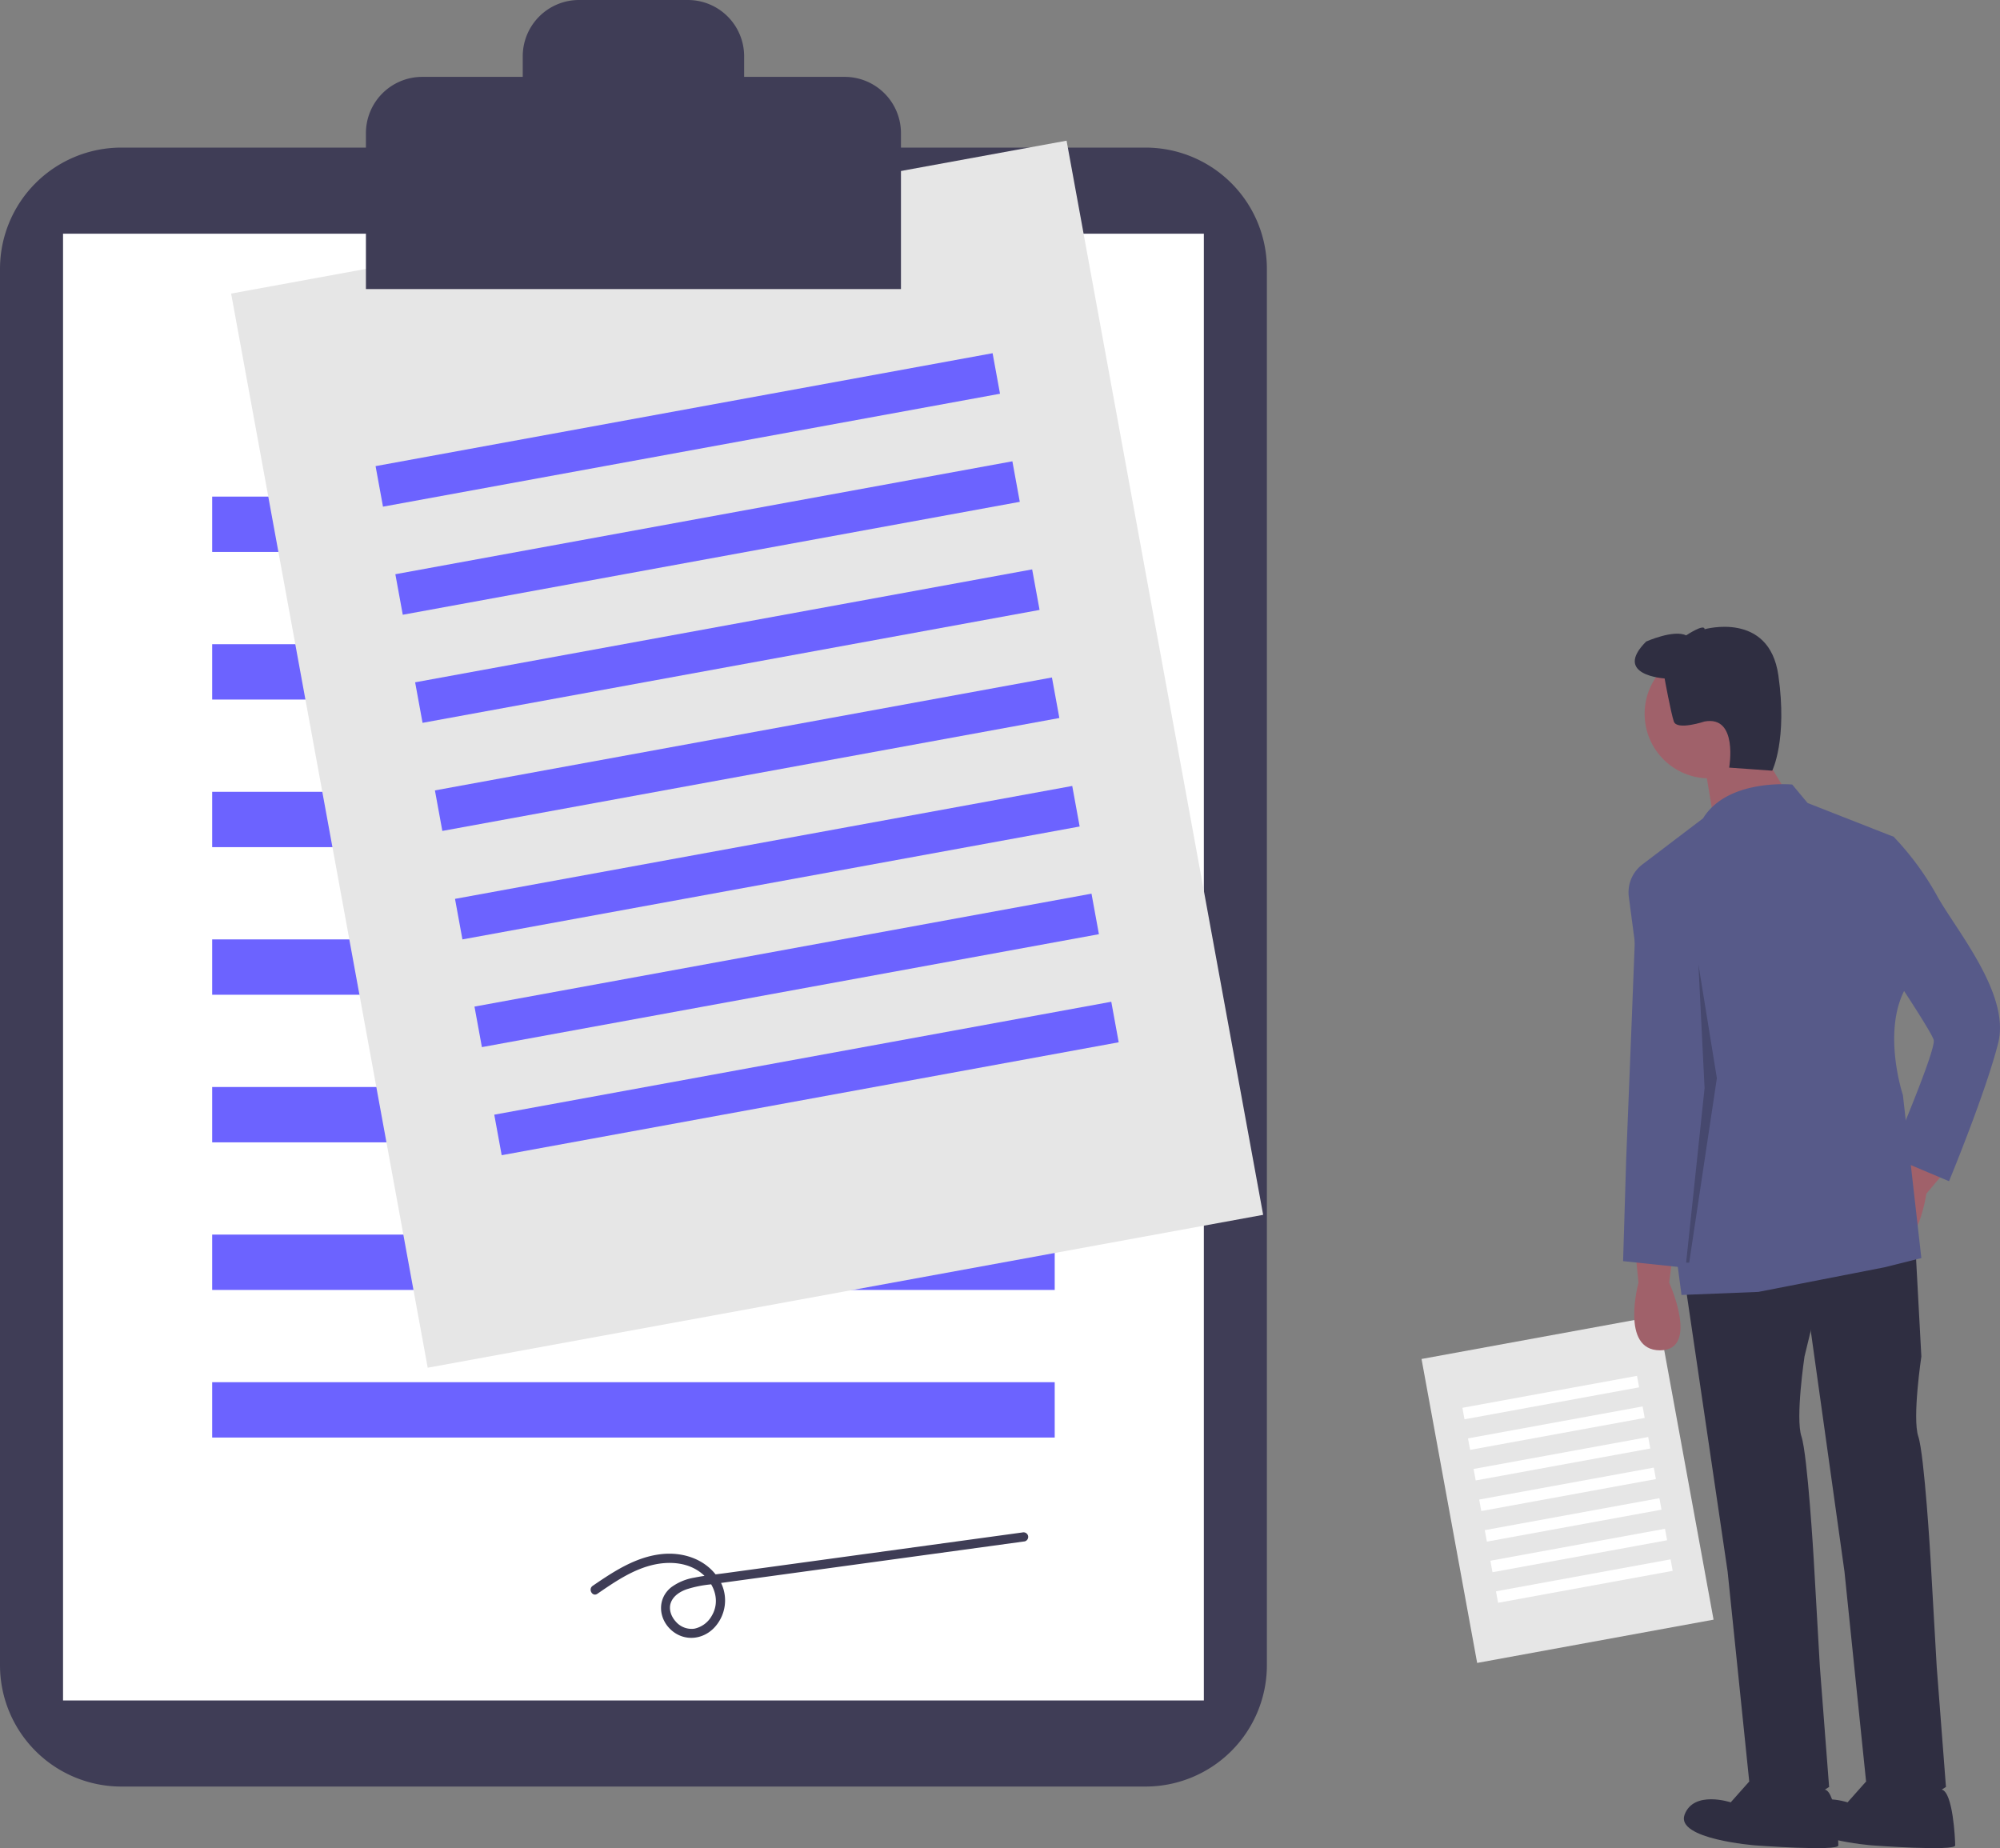 <svg xmlns="http://www.w3.org/2000/svg" id="a79c70b2-3a32-4f99-833c-b78d151fe0d8" data-name="Layer 1" width="790.523" height="730.492" viewBox="0 0 790.523 730.492"><rect x="0" y="0" width="790.523" height="730.492" fill="#808080" stroke="none"/><title>contract</title><path d="M252.652,143.094a47.968,47.968,0,0,0-47.913,47.913V742.997a47.968,47.968,0,0,0,47.913,47.913H657.577a47.968,47.968,0,0,0,47.913-47.913V191.007A47.968,47.968,0,0,0,657.577,143.094Z" transform="translate(-204.739 -84.754)" fill="#3f3d56"></path><rect x="24.916" y="92.371" width="450.919" height="579.753" fill="#fff"></rect><rect x="83.864" y="196.289" width="333.024" height="21.877" fill="#6c63ff"></rect><rect x="83.864" y="254.629" width="333.024" height="21.877" fill="#6c63ff"></rect><rect x="83.864" y="312.969" width="333.024" height="21.877" fill="#6c63ff"></rect><rect x="83.864" y="371.309" width="333.024" height="21.877" fill="#6c63ff"></rect><rect x="83.864" y="429.649" width="333.024" height="21.877" fill="#6c63ff"></rect><rect x="83.864" y="487.989" width="333.024" height="21.877" fill="#6c63ff"></rect><rect x="83.864" y="546.329" width="333.024" height="21.877" fill="#6c63ff"></rect><rect x="332.197" y="167.055" width="335.708" height="431.624" transform="translate(-265.491 11.516) rotate(-10.371)" fill="#e6e6e6"></rect><rect x="352.627" y="246.551" width="247.935" height="16.288" transform="translate(-242.801 5.2) rotate(-10.371)" fill="#6c63ff"></rect><rect x="360.446" y="289.275" width="247.935" height="16.288" transform="translate(-250.365 7.305) rotate(-10.371)" fill="#6c63ff"></rect><rect x="368.264" y="331.999" width="247.935" height="16.288" transform="translate(-257.928 9.411) rotate(-10.371)" fill="#6c63ff"></rect><rect x="376.083" y="374.724" width="247.935" height="16.288" transform="translate(-265.491 11.516) rotate(-10.371)" fill="#6c63ff"></rect><rect x="383.902" y="417.448" width="247.935" height="16.288" transform="matrix(0.984, -0.18, 0.18, 0.984, -273.054, 13.621)" fill="#6c63ff"></rect><rect x="391.72" y="460.173" width="247.935" height="16.288" transform="translate(-280.618 15.727) rotate(-10.371)" fill="#6c63ff"></rect><rect x="399.539" y="502.897" width="247.935" height="16.288" transform="translate(-288.181 17.832) rotate(-10.371)" fill="#6c63ff"></rect><rect x="776.829" y="612.368" width="94.99" height="122.13" transform="translate(-312.499 74.636) rotate(-10.371)" fill="#e6e6e6"></rect><rect x="782.61" y="634.862" width="70.154" height="4.609" transform="translate(-306.079 72.849) rotate(-10.371)" fill="#fff"></rect><rect x="784.823" y="646.951" width="70.154" height="4.609" transform="translate(-308.219 73.445) rotate(-10.371)" fill="#fff"></rect><rect x="787.035" y="659.04" width="70.154" height="4.609" transform="translate(-310.359 74.04) rotate(-10.371)" fill="#fff"></rect><rect x="789.247" y="671.129" width="70.154" height="4.609" transform="translate(-312.499 74.636) rotate(-10.371)" fill="#fff"></rect><rect x="791.46" y="683.218" width="70.154" height="4.609" transform="translate(-314.639 75.232) rotate(-10.371)" fill="#fff"></rect><rect x="793.672" y="695.307" width="70.154" height="4.609" transform="translate(-316.779 75.828) rotate(-10.371)" fill="#fff"></rect><rect x="795.884" y="707.396" width="70.154" height="4.609" transform="translate(-318.92 76.423) rotate(-10.371)" fill="#fff"></rect><path d="M538.604,115.139H498.869v-8.135a22.251,22.251,0,0,0-22.251-22.251H433.61A22.251,22.251,0,0,0,411.359,107.005v8.135H371.624a22.251,22.251,0,0,0-22.251,22.251V199.003H560.855V137.39A22.251,22.251,0,0,0,538.604,115.139Z" transform="translate(-204.739 -84.754)" fill="#3f3d56"></path><path d="M440.85,714.719c6.57-4.496,13.322-9.172,21.124-11.216,7.118-1.865,15.292-1.371,20.922,3.841,4.544,4.206,6.462,10.671,3.096,16.205a10.298,10.298,0,0,1-6.822,4.964,8.219,8.219,0,0,1-7.389-2.887c-1.765-1.95-2.821-4.833-1.883-7.404.986-2.703,3.625-4.357,6.216-5.279a46.004,46.004,0,0,1,9.27-1.915l12.892-1.765,52.769-7.224,58.765-8.045a1.836,1.836,0,0,0,1.273-2.243,1.87,1.87,0,0,0-2.243-1.273L491.909,706.485c-4.229.579-8.519.994-12.704,1.844a21.363,21.363,0,0,0-9.122,3.789c-5.601,4.435-5.201,12.279-.047,16.918,5.218,4.697,12.784,3.888,17.363-1.299a15.743,15.743,0,0,0,1.194-19.291c-4.999-7.537-14.107-10.433-22.81-9.364-10.065,1.236-18.598,6.894-26.773,12.489-1.925,1.317-.103,4.478,1.84,3.148Z" transform="translate(-204.739 -84.754)" fill="#3f3d56"></path><path d="M851.145,579.591l1.215,12.154s-7.292,26.739,8.508,26.739,3.646-26.739,3.646-26.739l1.215-9.723Z" transform="translate(-204.739 -84.754)" fill="#a0616a"></path><path d="M961.54,539.098,955.963,549.965s-20.639,18.498-7.369,27.075,17.577-20.477,17.577-20.477l6.299-7.506Z" transform="translate(-204.739 -84.754)" fill="#a0616a"></path><path d="M870.591,590.529l17.016,115.464,8.508,82.648s7.292,18.231,31.601,2.431l-3.646-47.401-2.431-42.539s-2.431-41.324-4.862-48.617,1.215-31.601,1.215-31.601l9.723-40.109Z" transform="translate(-204.739 -84.754)" fill="#2f2e41"></path><path d="M898.546,786.211l-9.723,10.939s-14.585-4.862-18.231,4.862,27.955,12.154,27.955,12.154,32.816,2.431,32.816,0-.879-21.022-5.301-22.057S898.546,786.211,898.546,786.211Z" transform="translate(-204.739 -84.754)" fill="#2f2e41"></path><path d="M916.777,584.452l17.016,121.541,8.508,82.648s7.292,18.231,31.601,2.431l-3.646-47.401-2.431-42.539s-2.431-41.324-4.862-48.617,1.215-31.601,1.215-31.601l-2.431-44.97Z" transform="translate(-204.739 -84.754)" fill="#2f2e41"></path><path d="M944.732,786.211l-9.723,10.939s-14.585-4.862-18.231,4.862,27.955,12.154,27.955,12.154,32.816,2.431,32.816,0-.879-21.022-5.301-22.057S944.732,786.211,944.732,786.211Z" transform="translate(-204.739 -84.754)" fill="#2f2e41"></path><circle cx="675.576" cy="282.139" r="25.524" fill="#a0616a"></circle><polygon points="694.415 293.685 705.354 311.917 677.399 324.071 673.753 302.193 694.415 293.685" fill="#a0616a"></polygon><path d="M913.131,394.848s-25.524-2.431-35.247,13.37L853.894,426.449a13.829,13.829,0,0,0-5.342,12.824L869.376,596.606l30.385-1.215,49.832-9.723,14.585-3.646-7.292-64.417s-8.508-25.524,1.215-42.539l-4.862-59.555L919.208,402.14Z" transform="translate(-204.739 -84.754)" fill="#575a89"></path><path d="M856.006,431.31l-1.823-3.039s-2.431,0-2.431,4.862-4.254,109.995-4.254,109.995l-1.215,40.109,23.093,2.431,8.508-75.356-3.646-49.832Z" transform="translate(-204.739 -84.754)" fill="#575a89"></path><path d="M936.224,413.079l17.016,2.431a112.949,112.949,0,0,1,17.016,23.093c7.292,13.37,29.17,38.893,24.308,58.34S975.117,551.636,975.117,551.636l-23.093-9.723s18.231-42.539,17.016-46.186-15.8-25.524-15.8-25.524Z" transform="translate(-204.739 -84.754)" fill="#575a89"></path><path d="M862.691,352.916s-20.662-1.215-7.292-14.585c0,0,10.939-4.862,15.8-2.431,0,0,7.292-4.862,7.292-2.431,0,0,25.524-7.292,29.17,18.231s-2.431,37.678-2.431,37.678l-17.016-1.215s3.646-20.662-9.723-18.231c0,0-10.939,3.646-12.154,0S862.691,352.916,862.691,352.916Z" transform="translate(-204.739 -84.754)" fill="#2f2e41"></path><polygon points="667.676 499.09 678.615 426.166 671.322 381.195 673.753 430.109 666.461 499.09 667.676 499.09" opacity="0.2"></polygon></svg>